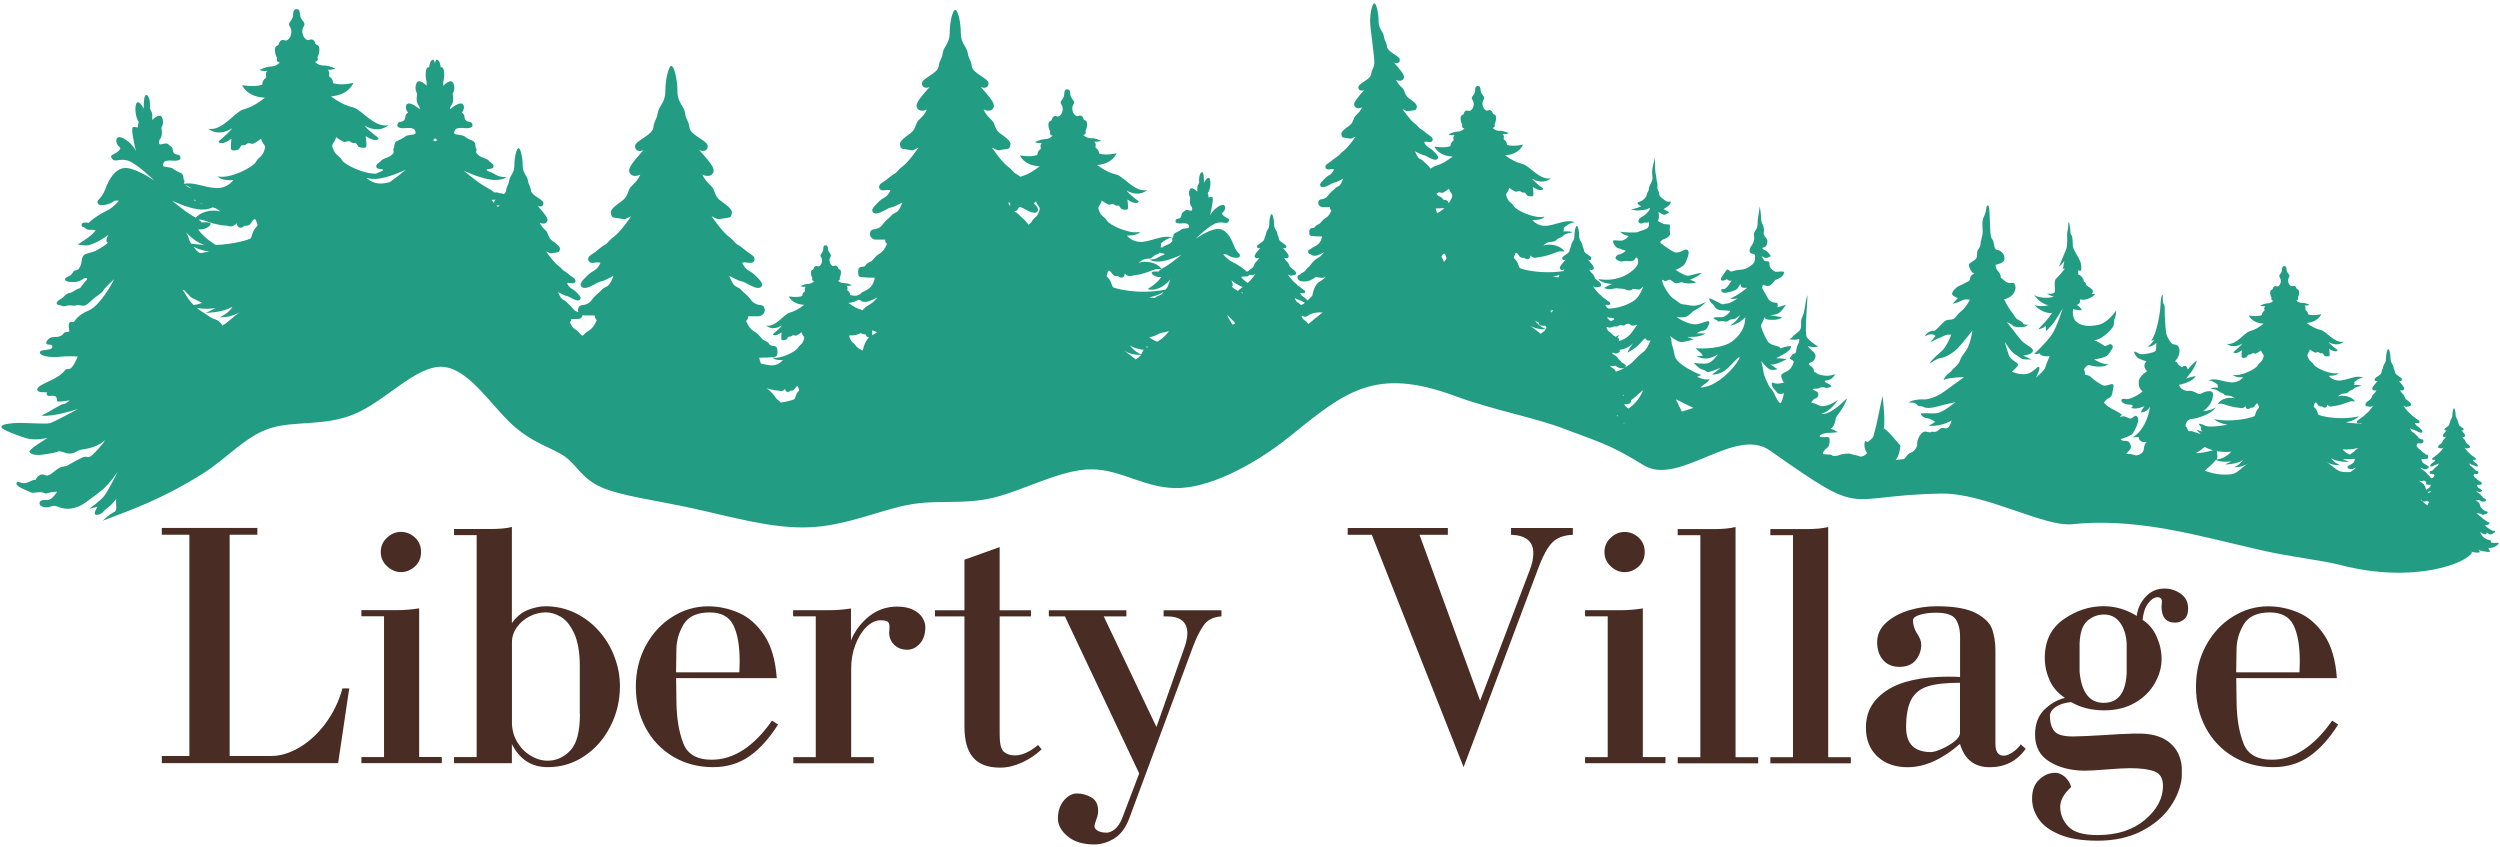 <?xml version="1.0" encoding="UTF-8"?> <!-- Creator: CorelDRAW 2017 --> <svg xmlns="http://www.w3.org/2000/svg" xmlns:xlink="http://www.w3.org/1999/xlink" xml:space="preserve" width="360mm" height="122mm" style="shape-rendering:geometricPrecision; text-rendering:geometricPrecision; image-rendering:optimizeQuality; fill-rule:evenodd; clip-rule:evenodd" viewBox="0 0 36000 12200"> <defs> <style type="text/css"> <![CDATA[ .fil0 {fill:#229C82;fill-rule:nonzero} .fil1 {fill:#492C24;fill-rule:nonzero} ]]> </style> </defs> <g id="Слой_x0020_1">  <g id="_1617493162944"> <path class="fil0" d="M35590 7944c40,14 103,18 113,10 10,-8 5,-21 -20,-47 30,29 70,31 97,34 27,4 70,15 74,0 4,-15 -25,-45 -25,-45 0,0 47,-9 66,-12 19,-3 53,-23 60,-30 7,-7 55,-43 -2,-37 -57,6 -86,-8 -86,-8 0,0 6,-14 -1,-25 -7,-11 -29,0 -80,-31 -51,-31 -72,-90 -72,-90 0,0 12,2 37,19 25,17 40,13 49,10 9,-3 -2,-21 8,-21 11,0 34,25 54,24 20,-1 24,-1 29,-8 5,-7 19,-11 29,-19 9,-8 17,-34 -6,-24 -23,9 -47,-19 -82,-38 -34,-19 -48,-45 -48,-45 0,0 20,0 42,-5 22,-5 32,-32 14,-35 -18,-3 -50,-23 -80,-48 -29,-25 -64,-55 -98,-81 34,-3 62,5 75,15 13,10 23,11 40,-2 34,1 45,-19 45,-29 -1,-10 -15,-13 -23,-13 -7,0 -19,-8 -36,-18 -13,-15 -44,-45 -44,-45 0,0 -4,-33 -20,-57 -16,-24 -36,-20 -51,-46 14,15 51,2 51,2 0,0 28,22 51,24 23,2 40,0 47,-14 7,-14 0,-21 -13,-23 -2,-8 -14,-9 -27,-19 -5,-15 -24,-25 -27,-30 -3,-5 -19,-28 -40,-39 -20,-11 -35,-31 -35,-31 0,0 33,18 45,18 12,0 19,1 27,-8 12,0 15,-8 14,-18 -1,-10 -13,-6 -16,-12 -4,-7 -18,-8 -36,-23 -18,-15 -22,-42 -22,-42 0,0 58,0 64,-5 5,-5 5,-12 5,-23 0,-10 -4,-17 -18,-18 -14,-1 -10,-8 -20,-14 -10,-7 -14,-4 -23,-15 -9,-11 -17,-19 -28,-25 -11,-6 -19,-16 -29,-39 10,-6 8,-17 8,-17 0,0 20,0 29,0 9,0 20,2 30,-10 9,-13 3,-31 -9,-32 -12,-1 -27,-4 -39,-21 -12,-17 -26,-25 -36,-37 -10,-11 -19,-9 -28,-20 -9,-12 -16,-33 -16,-33 0,0 33,18 44,20 11,2 13,4 39,17 26,14 37,8 41,0 3,-8 -4,-17 -13,-27 -9,-9 -19,-21 -36,-30 -17,-9 -25,-30 -25,-30 0,0 6,-4 18,-1 12,2 24,2 27,-8 4,-10 -2,-17 -16,-26 -14,-8 -30,-25 -45,-33 -15,-8 -12,-14 -37,-33 -25,-18 -64,-76 -64,-76 0,0 9,4 19,9 11,5 13,0 34,-2 21,-2 20,-4 24,-19 3,-14 -22,-32 -41,-46 -19,-14 -20,-25 -27,-43 -8,-18 -27,-23 -43,-57 17,10 37,6 42,-10 5,-16 -17,-40 -54,-83 13,8 34,5 32,-15 -1,-20 -65,-40 -69,-68 -3,-28 -13,-27 -17,-55 -4,-28 -29,-38 -29,-83 0,-45 -13,-95 -23,-95 -10,0 -23,50 -23,95 0,45 -24,55 -29,83 -4,28 -13,27 -17,55 -4,28 -67,48 -69,68 -1,20 20,23 32,15 -37,43 -59,66 -54,83 5,16 24,20 42,10 -15,35 -35,39 -43,57 -8,18 -8,29 -27,43 -19,14 -45,31 -41,46 3,14 3,17 24,19 21,2 23,7 34,2 11,-5 19,-9 19,-9 0,0 -39,58 -64,76 -25,19 -22,25 -37,33 -15,8 -30,25 -45,33 -14,8 -20,16 -16,26 3,10 15,10 27,8 12,-2 18,1 18,1 0,0 -8,21 -25,30 -17,9 -27,21 -36,30 -9,9 -16,18 -13,27 4,8 14,14 41,0 26,-14 28,-15 39,-17 11,-2 44,-20 44,-20 0,0 -7,21 -16,33 -9,12 -19,9 -28,20 -10,11 -24,20 -36,37 -12,17 -27,20 -39,21 -12,1 -19,19 -9,32 9,12 21,10 30,10 9,0 29,0 29,0 0,0 -2,11 8,17 -10,23 -19,33 -29,39 -3,2 -7,4 -10,6 -6,-3 -14,-7 -22,-13 -8,-21 -35,-36 -39,-43 -4,-8 -28,-41 -57,-56 -29,-15 -50,-44 -50,-44 0,0 48,25 64,26 17,1 27,2 39,-11 18,0 21,-12 20,-25 -2,-14 -18,-8 -24,-18 -6,-10 -26,-12 -52,-33 -26,-21 -31,-61 -31,-61 0,0 84,0 92,-7 7,-7 7,-17 7,-32 -1,-15 -6,-24 -26,-25 -20,-1 -15,-11 -29,-21 -15,-10 -21,-6 -33,-22 -13,-16 -24,-27 -40,-36 -16,-9 -28,-24 -42,-57 14,-9 11,-25 11,-25 0,0 29,0 41,0 13,0 29,4 43,-14 14,-18 4,-44 -14,-46 -18,-2 -39,-6 -56,-31 -17,-24 -38,-36 -52,-53 -14,-16 -28,-13 -41,-29 -13,-17 -24,-47 -24,-47 0,0 47,25 63,29 16,3 18,5 56,25 38,20 53,12 58,0 5,-12 -5,-25 -18,-38 -13,-13 -27,-31 -52,-43 -25,-13 -36,-43 -36,-43 0,0 9,-5 26,-2 17,3 34,3 39,-11 5,-14 -3,-25 -23,-37 -21,-12 -43,-36 -64,-47 -21,-11 -17,-20 -53,-47 -36,-27 -92,-109 -92,-109 0,0 13,6 28,13 15,8 18,0 48,-3 30,-3 29,-6 34,-27 5,-21 -32,-46 -59,-66 -28,-20 -28,-35 -39,-61 -11,-26 -39,-32 -61,-82 25,14 53,9 60,-14 7,-24 -24,-58 -77,-119 18,12 48,7 46,-22 -2,-29 -94,-58 -99,-98 -5,-40 -18,-39 -24,-80 -6,-41 -41,-54 -41,-119 0,-65 -18,-137 -33,-137 -15,0 -33,72 -33,137 0,65 -35,79 -41,119 -6,40 -19,39 -24,80 -5,41 -97,69 -99,98 -2,29 28,34 46,22 -53,61 -84,95 -78,119 7,24 35,28 60,14 -22,50 -50,56 -61,82 -11,26 -12,41 -39,61 -28,20 -64,45 -59,66 5,21 4,24 34,27 30,3 33,10 48,3 15,-7 28,-13 28,-13 0,0 -56,83 -92,109 -36,27 -32,36 -53,47 -21,11 -44,35 -64,47 -21,12 -28,23 -23,37 5,14 22,14 39,11 17,-4 26,2 26,2l-2 4c-99,2 -227,-18 -227,-18 0,0 124,-17 192,-86 -303,67 -570,-12 -581,-22 -11,-10 -16,-43 -32,-72 -16,-30 -44,-40 -37,-56 7,-16 12,-45 20,-49 8,-3 16,-2 35,28 20,30 40,33 56,29 16,-4 11,8 34,15 22,7 45,-2 49,-41 46,47 76,19 102,18 26,-1 88,-14 148,-36 61,-22 84,-40 149,-27 -45,-79 -181,-99 -248,-71 21,-26 54,-42 86,-44 32,-3 51,-2 71,-26 20,-24 52,-20 71,-42 19,-22 51,-32 115,-43 -33,-20 -110,-11 -110,-11 0,0 12,-14 5,-41 5,-8 62,-59 131,-68 -103,-36 -196,23 -317,41 -121,18 -182,-66 -182,-66 0,0 113,6 144,-41 -111,33 -332,-72 -360,-120 -28,-47 -50,-38 -74,-86 -24,-48 -22,-56 0,-87 14,-19 18,-44 18,-44 0,0 65,47 82,45 17,-2 37,-16 53,-1 16,14 32,11 46,11 14,0 20,29 32,36 13,7 58,14 68,1 10,-13 -3,-103 -3,-103 86,59 121,33 121,22 0,-11 -78,-54 -132,-121 56,34 145,61 225,-3 -134,28 -252,-147 -331,-167 -79,-19 -137,-52 -208,-103 172,-13 210,-126 210,-126 0,0 -114,28 -188,3 -6,-56 -38,-55 -39,-68 -1,-12 12,-39 -14,-59 48,3 74,-12 74,-12 0,0 -60,-27 -96,-27 -36,0 -63,-4 -96,-34 44,-8 19,-48 27,-53 7,-5 21,-57 12,-86 -8,-29 -30,-14 -36,-38 -6,-24 -27,-43 -53,-31 -26,13 -62,-22 -67,-71 -4,-49 21,-54 19,-77 -2,-23 -35,-41 -40,-78 -4,-33 -5,-56 -26,-60l0 0c-3,-1 -15,0 -17,0l0 0 0 0c-22,4 -23,28 -26,62 -3,37 -36,56 -37,79 -1,23 24,27 22,76 -3,49 -38,85 -64,73 -27,-12 -47,9 -52,33 -5,24 -28,10 -35,39 -8,29 7,80 15,85 7,5 -16,45 28,51 -32,32 -59,37 -95,38 -36,2 -95,31 -95,31 0,0 26,14 75,9 -26,21 -11,47 -12,59 -1,12 -33,13 -37,69 -73,28 -188,5 -188,5 0,0 41,111 213,118 -69,54 -126,89 -205,111 -79,23 -191,203 -326,180 81,61 170,30 225,-6 -52,69 -128,116 -128,126 0,11 36,35 120,-27 0,0 -10,90 0,103 10,13 55,4 67,-4 12,-8 18,-37 31,-37 14,-1 30,2 45,-13 16,-15 37,-2 53,-1 17,1 80,-48 80,-48 0,0 5,24 20,43 23,29 25,37 3,87 -22,49 -45,41 -71,89 -26,48 -244,162 -356,134 33,46 145,35 145,35 0,0 -59,87 -180,73 -122,-13 -216,-68 -318,-28 69,6 127,55 133,63 -6,27 7,41 7,41 0,0 -77,-6 -109,15 64,8 96,18 116,39 20,21 51,16 72,39 21,23 40,22 72,23 32,1 66,16 87,41 -68,-26 -203,-1 -245,81 65,-16 88,2 149,21 61,19 124,30 149,30 26,0 57,27 102,-22 6,39 28,47 50,39 22,-8 17,-19 33,-16 16,3 37,-1 55,-31 19,-30 26,-32 35,-29 8,3 14,32 21,48 7,16 -20,28 -35,58 -15,30 -19,63 -29,74 -11,11 -275,100 -580,45 70,66 194,79 194,79 0,0 -256,50 -324,15 -68,-35 -93,-28 -93,-28 0,0 12,32 38,48 -16,10 -12,42 15,64 -38,-8 -87,-29 -87,-29 0,0 20,29 62,61 -16,-1 -28,-4 -39,-7 -45,-12 -82,-38 -118,-30 -36,7 -30,-52 -50,-60 -21,-7 -8,-59 10,-79 17,-20 37,-38 75,-38 39,0 268,-58 342,-167 -84,55 -182,53 -182,53 0,0 91,-59 122,-151 31,-92 27,-147 -59,-133 -86,13 -98,58 -148,31 -50,-27 -89,-43 -130,-37 -41,6 -91,-21 -111,-43 -19,-22 -23,-44 -23,-44 0,0 196,-36 238,-126 -53,9 -140,36 -140,36 0,0 131,-135 158,-259 -46,25 -131,129 -131,129 0,0 -10,-54 -41,-53 -31,1 -42,21 -42,21 0,0 -47,-25 -60,-51 -12,-26 -41,-36 -41,-36 0,0 75,-76 65,-161 -10,-86 -64,-77 -93,-84 -28,-7 -77,-89 -93,-137 -15,-48 -21,-188 -25,-264 -4,-76 6,-161 -17,-180 -23,-19 -6,-129 -18,-131 -13,-2 -25,66 -28,157 -3,91 -52,405 -134,504 13,3 45,-15 45,-15 0,0 -63,98 -103,97 64,20 132,-50 132,-50 0,0 2,82 -10,112 -11,30 -204,63 -232,46 -28,-18 -64,-36 -75,-33 -12,2 14,62 54,91 41,29 121,48 121,48 0,0 -46,43 -24,93 22,50 37,48 37,48 0,0 -99,59 -119,128 -19,69 12,142 49,160 -13,33 -178,127 -235,115 -57,-11 -69,2 -68,27 1,24 63,60 142,54 35,19 17,42 -7,41 56,43 198,-19 198,-19 0,0 -50,61 -52,91 97,-5 129,-84 129,-84 0,0 -6,115 -82,258 -76,142 -166,182 -166,182 0,0 48,2 88,-3 -7,44 46,88 113,70 -41,39 -36,94 -46,127 -11,32 -45,54 -86,65 -41,11 -59,-20 -141,-19 -21,0 -21,0 -21,0 0,0 28,-35 51,-59 23,-24 23,-63 -2,-100 -25,-37 -64,-27 -91,-30 -28,-4 -38,-24 -38,-24 0,0 151,-44 175,-82 24,-37 108,-188 66,-238 -42,-50 -66,46 -124,19 -58,-27 -61,-36 -132,-18l34 -35c0,0 -73,-47 -148,-84 -75,-38 -111,-87 -111,-87 0,0 31,-51 57,-59 26,-8 57,-32 64,-87 7,-55 29,-104 7,-118 -22,-13 -90,26 -131,18 -41,-8 -154,-89 -184,-121 -30,-32 -88,-35 -88,-35 0,0 3,-48 -10,-67 -13,-18 49,-81 71,-72 22,9 200,53 274,-14 -83,10 -202,-68 -202,-68 0,0 167,-19 203,-70 36,-51 87,-103 55,-138 -33,-36 -84,30 -112,12 -28,-19 -102,-71 -148,-78 139,-16 278,-186 284,-218 6,-32 -3,-63 17,-104 20,-41 17,-107 17,-107 0,0 -113,175 -254,205 -141,30 -247,19 -319,-45 -72,-63 -45,-181 -45,-181 0,0 57,17 127,17 -40,-70 -80,-77 -80,-77 0,0 68,-8 49,-83 42,28 185,-12 222,-78 -29,3 -54,4 -54,4 0,0 19,-13 21,-42 2,-29 -102,-87 -102,-87 0,0 5,-23 -5,-34 -10,-12 -25,-13 -25,-13 0,0 6,-22 -22,-62 -28,-40 -59,-43 -59,-43 0,0 0,-64 3,-65 4,-1 15,19 32,11 16,-8 13,-52 3,-106 -10,-53 -63,-126 -78,-160 -15,-34 -38,-55 -38,-113 -1,-58 -3,-90 -10,-113 -7,-23 -24,-37 -24,-69 0,-32 -13,-135 -23,-139 -11,-4 -4,88 -16,117 -12,29 -6,96 -7,145 -1,49 -2,96 -13,123 -11,27 -105,256 -105,256 0,0 61,-50 77,-84 -13,80 -22,114 -22,114l29 0c0,0 -86,107 -126,143 -40,36 -5,163 -21,195 -16,32 -111,19 -111,19 0,0 50,34 100,45 -72,27 -241,21 -290,-33 100,148 216,156 216,156 0,0 -120,30 -205,-2 59,68 177,129 252,112 -19,53 -198,236 -198,236 0,0 70,-7 106,-49 2,42 8,76 8,76 0,0 50,-55 86,-92 35,-37 152,-235 152,-235 0,0 -80,258 -151,369 -71,111 -259,286 -259,286 0,0 47,8 75,-9 38,62 148,41 148,41 0,0 -52,115 -64,164 -13,49 -134,144 -134,144 0,0 70,-131 45,-151 -25,-20 -85,87 -186,101 -101,14 -205,-34 -205,-34 0,0 86,-70 88,-102 1,-32 -107,-63 -133,-136 -26,-73 -59,-193 -59,-193 0,0 88,141 131,168 42,27 94,64 118,78 24,13 140,9 140,9l-125 -56c0,0 140,-13 142,-70 1,-57 -114,-74 -194,-180 -80,-106 -181,-231 -181,-231 0,0 64,24 82,46 17,21 77,29 107,24 30,-4 79,11 115,-36 -41,10 -65,-4 -71,-19 -6,-14 -51,-42 -80,-56 -30,-14 -46,-61 -91,-116 -45,-56 -103,-173 -103,-173 0,0 94,-10 144,-95 50,-85 1,-142 -7,-142 -8,0 -51,12 -95,-7 -44,-19 -68,-64 -89,-63 8,-44 -34,-96 -52,-114 -17,-19 -25,-63 -21,-73 4,-10 127,-17 127,-91 0,-74 -56,-121 -108,-126 -52,-5 -31,-117 -74,-162 -43,-45 -16,-467 -54,-477 -38,-9 -15,72 -57,153 -42,81 -19,149 -21,223 -2,74 -30,130 -32,180 -1,50 -39,70 -46,109 -6,39 0,59 -12,92 -11,33 -108,67 -109,96 -1,29 36,124 82,128 -86,23 -48,86 -86,109 -38,23 -116,58 -147,73 -31,16 -91,72 -91,108 1,36 84,61 84,61l-78 85c0,0 82,-20 133,-48 50,-28 118,-12 118,-12 0,0 -59,115 -131,170 -72,55 -67,101 -130,114 -42,9 -70,-3 -111,33 -41,37 -120,129 -143,129 -23,0 -93,2 -138,83 70,-39 121,-43 157,-8l-77 94c0,0 68,-39 127,-62 60,-23 103,-61 177,-49 -27,74 -80,179 -126,224 -45,45 -149,122 -186,193 81,-52 130,-83 166,-83 36,0 158,-55 240,-140 81,-86 211,-256 211,-256 0,0 -19,144 -63,238 -44,93 -93,122 -113,189 -20,67 -99,117 -120,149 -21,32 -93,61 -120,137 73,-39 295,-40 295,-40 0,0 -166,119 -285,207 -119,88 -255,119 -298,113 -42,-6 -173,9 -215,44 68,2 105,4 124,36 18,31 43,6 83,26 40,20 99,26 207,-4 108,-30 260,-62 260,-62 0,0 -179,150 -273,159 -95,9 -197,-10 -228,8 26,53 71,62 111,68 40,6 100,50 100,50l-92 52c0,0 58,14 164,-10 106,-24 162,-63 162,-63 0,0 -9,67 -50,101 -40,35 -71,-25 -131,32 -60,57 -92,15 -115,33 -23,18 -72,-25 -117,4 -44,30 -72,92 -80,135 -8,43 11,40 -12,81 -22,41 -44,67 -93,82 -48,16 -63,87 -96,89 -33,2 -89,6 -111,13 60,-69 69,-207 69,-207 0,0 -230,-281 -241,-242 29,-112 -16,-474 -16,-474 0,0 -43,190 -72,335 -29,146 -65,260 -65,260 0,0 -67,68 -79,68 -13,0 -17,-19 -32,-14 -15,5 -28,108 26,173 -40,51 -101,57 -119,44 -18,-13 -93,-19 -113,-31 -21,-12 -119,-5 -164,14 -45,19 -100,20 -111,4 -11,-16 -90,-7 -121,-16 -31,-8 14,-65 53,-91 39,-26 42,-130 26,-148 -17,-19 -122,10 -134,-16 -12,-26 89,-54 113,-51 24,3 148,-10 148,-10 0,0 -63,-42 -106,-48 49,-21 74,-112 75,-147 1,-35 110,-130 165,-295 -81,77 -249,246 -376,227 138,-34 245,-202 245,-202 0,0 -173,127 -272,80 -100,-47 -114,-39 -114,-39 0,0 23,-51 62,-62 40,-11 50,-63 32,-86 -18,-23 -62,-29 -71,-45 -10,-16 86,-3 97,-19 11,-17 66,-12 90,-3 25,9 84,-22 84,-22 0,0 -23,-29 -64,-44 -41,-15 -37,-31 -34,-35 2,-4 37,-4 75,-19 38,-14 78,-77 78,-77 0,0 -76,31 -151,22 -75,-9 -111,-22 -122,-37 -11,-15 -34,-14 -34,-14 0,0 1,-29 -16,-57 -17,-28 -61,-39 -59,-62 2,-22 62,-16 88,-80 27,-64 -29,-93 -53,-117 -24,-24 -54,-59 -54,-59 0,0 99,32 152,2 -52,-19 -135,-89 -160,-123 -23,-31 -17,-137 -15,-223 2,-87 25,-387 19,-387 -6,0 -36,157 -44,219 -9,62 -38,104 -44,131 -7,27 7,108 -16,146 -23,38 -110,88 -109,101 1,13 -50,34 -50,34 0,0 99,20 129,0 30,-20 15,50 2,70 -14,20 -25,65 -30,107 -5,42 -42,22 -59,52 -17,30 -33,36 -33,48 0,12 51,24 56,47 5,22 -38,107 -80,130 -42,23 -93,40 -98,68 -5,28 15,55 15,55 0,0 3,43 28,44 25,1 -108,36 -154,9 -46,-27 -21,68 6,87 26,19 32,51 62,66 30,15 82,-4 82,-4 0,0 -30,147 -52,142 -22,-5 -51,-54 -71,-100 -20,-46 -50,-99 -72,-117 -22,-18 -95,-178 -100,-231 -5,-53 -33,-158 -33,-158 0,0 82,104 127,122 44,18 109,-5 109,-5 0,0 -68,-43 -107,-71 62,28 236,-72 236,-72 0,0 -91,-18 -148,-11 9,-22 206,-83 216,-176 -63,-7 -155,32 -155,32 0,0 -2,-22 -41,-31 -39,-9 -115,-27 -144,-73 -29,-47 -109,-204 -93,-240 16,-36 47,-68 40,-108 27,47 97,39 130,40 33,1 82,-3 135,-33 -64,-17 -181,-33 -181,-33 0,0 106,-1 151,-47 46,-45 81,-103 81,-103l-122 36c0,0 12,-57 -6,-64 -18,-7 -91,8 -133,-69 -42,-77 -82,-146 -82,-146l12 -47c0,0 63,33 103,10 40,-24 75,-78 75,-78 0,0 125,-34 126,-111 -1,-22 -90,-4 -119,-7 -30,-3 -81,-53 -87,-79 -6,-26 1,-57 -13,-67 -14,-10 -53,-1 -63,-13 -10,-11 -46,-73 -46,-73 0,0 47,41 80,32 33,-9 58,-24 58,-24 0,0 -32,-65 -84,-86 -52,-21 -39,-37 -27,-38 13,-1 43,-10 53,-44 10,-34 18,-65 -13,-98 -31,-33 -38,-65 -30,-84 8,-19 -2,-88 -20,-113 -18,-25 -21,-89 -21,-118 0,-29 -17,-134 -17,-134 0,0 -25,154 -29,192 -3,38 2,95 -21,132 -23,37 -41,50 -32,106 8,55 -10,98 -37,133 -27,36 -35,80 -21,100 15,20 57,14 67,30 10,16 8,105 -22,130 -30,25 -89,83 -186,87 -97,5 -125,39 -148,20 -22,-19 -36,-36 -53,-11 -17,25 -76,98 -79,128 -2,30 57,21 78,3 21,-18 16,33 77,15 -28,49 -80,124 -111,124 -31,-1 -39,-3 -37,19 1,22 28,41 70,33 42,-9 147,-29 170,-70 23,-41 28,-51 36,-50 8,1 0,22 16,39 16,17 81,9 81,9 0,0 -141,119 -244,152 48,21 108,-1 108,-1 0,0 -104,76 -152,76 -48,0 -50,23 -90,4 -41,-19 -145,-79 -164,-77 -19,1 14,58 34,74 20,16 23,16 39,44 16,27 46,47 78,51 31,4 136,3 145,14 8,11 -76,90 -122,88 -45,-2 -109,-3 -115,12 -6,16 49,26 59,42 10,17 54,-5 74,0 19,4 44,20 76,-2 32,-22 49,-24 77,-24 28,0 97,-61 97,-61 0,0 -44,71 -71,95 -28,24 -78,60 -78,60 0,0 108,-11 223,-120 -7,80 -15,200 -173,332 -157,132 -500,120 -544,111 47,55 90,70 102,109 -58,8 -93,1 -93,1 0,0 76,51 164,38 88,-13 153,-63 153,-63 0,0 -85,119 -151,133 -66,15 -201,-6 -201,-6 0,0 66,79 112,92 46,13 63,26 81,39 18,13 197,-61 197,-61l-128 99c0,0 126,6 226,-92 100,-98 160,-170 171,-161 11,9 -60,130 -178,240 -118,110 -252,196 -387,199 47,-44 116,-76 134,-125 -67,32 -179,-30 -179,-30l57 -24c0,0 -356,-140 -381,-280 -25,-140 -46,-150 -46,-200 0,-50 -25,-84 -25,-84 0,0 109,85 160,88 50,3 181,-37 181,-37l-89 -37c0,0 186,13 261,-50l-129 -1c0,0 65,-40 95,-39 30,1 55,-30 66,-50 12,-20 37,-71 17,-84 -20,-13 -106,32 -169,41 -63,10 -145,-19 -213,-53 -67,-34 -79,-52 -79,-52 0,0 61,15 123,0 62,-16 95,-79 140,-98 44,-19 44,-32 65,-39 21,-7 97,-83 97,-83 0,0 -125,77 -223,56 -99,-21 -129,-9 -162,-36 -33,-27 -80,-55 -105,-76 -25,-21 -59,-62 -91,-116 -33,-54 -59,-118 -54,-136 5,-18 17,6 39,12 21,6 50,-24 75,-18 24,6 49,46 82,50 33,4 74,-24 101,-11 26,13 107,22 189,1 -57,-42 -92,-38 -92,-38 0,0 126,-47 170,-99 -65,-2 -153,42 -202,38 -48,-4 -169,-83 -169,-83 0,0 111,-46 135,-91 24,-45 80,-173 36,-198 -45,-25 -116,64 -191,31 -75,-33 -175,-114 -192,-126 -16,-12 -6,-42 41,-58 46,-16 69,-36 86,-59 16,-23 -2,-52 0,-81 3,-29 8,-67 -4,-72 -12,-4 -71,1 -92,-12 -21,-13 -69,-30 -72,-38 -3,-8 5,-22 11,-38 5,-16 -4,-94 -4,-94 0,0 56,38 78,42 22,4 78,-38 78,-38l-86 -44c0,0 112,-56 105,-104 -2,-13 -44,12 -82,-21 -38,-33 -84,-52 -85,-95 -1,-43 -30,-52 -24,-112 7,-59 -14,-62 -14,-100 0,-38 -10,-69 -15,-94 -5,-24 -7,-219 -7,-219 -9,52 -40,153 -41,204 -1,52 14,89 0,129 -14,40 -48,90 -46,118 3,28 -25,49 -28,75 -3,26 -19,57 -57,87 -39,30 -76,28 -78,41 -2,13 4,26 52,50 -70,35 -149,45 -149,45 0,0 73,19 107,16 34,-4 121,-7 152,-33 9,-7 20,-2 12,18 -8,20 -60,81 -109,105 -50,24 -57,56 -51,75 5,19 31,28 54,19 23,-10 35,-13 46,-10 11,3 32,4 46,-10 7,29 12,72 -28,96 -39,24 -100,32 -120,48 -21,16 -236,8 -263,-5 50,59 124,64 124,64 0,0 -27,38 -77,60 -50,21 -126,-9 -144,7 -18,16 15,69 40,93 25,24 66,21 77,31 12,10 61,20 61,20 0,0 -35,42 -88,53 -52,10 -62,45 -59,59 3,13 43,38 73,44 30,5 63,-14 95,-7 33,7 88,0 98,-12 10,-12 26,-41 38,-39 12,3 43,67 -1,128 -44,61 -231,236 -551,183 50,67 200,71 200,71 0,0 -85,32 -116,58 89,39 153,-4 188,4 36,9 86,0 117,17 31,17 80,21 99,0 19,-21 58,0 88,2 30,2 72,-45 72,-45 0,0 -27,81 -84,158 -56,75 -250,157 -414,161 -3,-2 -7,-4 -11,-6 -26,-14 -39,-46 -39,-46 0,0 10,-6 28,-2 18,4 36,4 42,-12 5,-15 -3,-27 -25,-39 -22,-13 -46,-39 -69,-51 -23,-12 -18,-22 -56,-50 -38,-28 -98,-117 -98,-117 0,0 13,6 30,14 16,8 19,0 52,-3 32,-3 31,-7 37,-29 5,-22 -34,-49 -63,-70 -30,-22 -30,-38 -42,-65 -12,-28 -42,-35 -66,-88 27,15 57,10 64,-15 7,-25 -26,-62 -83,-127 19,12 52,7 49,-23 -2,-31 -100,-62 -105,-105 -5,-43 -19,-42 -26,-85 -6,-43 -44,-58 -44,-127 0,-69 -19,-146 -35,-146 -16,0 -35,77 -35,146 0,69 -38,84 -44,127 -6,43 -20,42 -26,85 -5,43 -103,74 -105,105 -2,31 30,36 49,23 -57,66 -90,102 -83,127 8,25 38,30 64,15 -4,9 -8,17 -13,23 -335,52 -614,-31 -627,-43 -14,-12 -19,-52 -39,-89 -20,-36 -53,-49 -45,-69 8,-20 15,-56 24,-60 10,-4 19,-2 43,34 24,36 49,40 69,36 20,-4 14,10 41,18 27,8 55,-2 60,-51 56,58 94,23 125,22 32,-1 107,-17 182,-44 75,-27 103,-49 182,-33 -55,-97 -221,-121 -304,-87 25,-32 66,-51 106,-54 39,-3 62,-3 87,-32 25,-29 63,-25 87,-52 24,-27 62,-40 141,-53 -41,-24 -134,-13 -134,-13 0,0 14,-17 7,-51 7,-10 76,-73 160,-83 -127,-44 -241,28 -389,50 -148,22 -223,-81 -223,-81 0,0 138,8 176,-50 -136,40 -407,-89 -441,-147 -34,-58 -61,-46 -91,-105 -29,-59 -27,-69 0,-106 17,-24 23,-54 23,-54 0,0 80,57 100,55 20,-2 46,-19 65,-2 20,17 39,14 56,14 17,0 24,35 40,44 15,9 71,18 83,1 12,-16 -4,-126 -4,-126 106,72 148,40 148,27 0,-13 -96,-66 -162,-148 69,42 178,75 276,-4 -164,34 -309,-181 -406,-204 -97,-24 -168,-64 -255,-126 211,-16 257,-155 257,-155 0,0 -139,34 -230,4 -7,-68 -47,-68 -48,-83 -1,-15 15,-47 -17,-72 59,4 91,-14 91,-14 0,0 -73,-33 -117,-33 -44,0 -77,-4 -118,-42 54,-10 24,-58 33,-64 9,-6 25,-70 15,-105 -10,-35 -37,-17 -45,-46 -8,-29 -33,-53 -65,-37 -32,16 -77,-27 -82,-87 -5,-60 26,-66 24,-95 -3,-29 -43,-50 -49,-95 -5,-40 -6,-68 -31,-74l0 0c-3,-1 -18,0 -21,0l0 0 0 0c-27,5 -28,34 -31,75 -4,46 -44,69 -46,97 -2,29 30,33 27,94 -3,60 -47,104 -79,90 -33,-14 -57,11 -64,40 -7,30 -34,12 -43,48 -9,35 9,98 18,104 9,6 -19,55 35,63 -39,39 -72,45 -116,47 -44,2 -116,38 -116,38 0,0 32,17 91,11 -32,26 -14,57 -15,73 -1,15 -41,16 -46,85 -90,34 -230,6 -230,6 0,0 51,137 262,144 -85,66 -155,109 -251,137 -20,6 -42,20 -66,39 -3,-3 -6,-7 -8,-11 -32,-45 -71,-68 -97,-98 -26,-30 -52,-24 -76,-55 -24,-31 -44,-88 -44,-88 0,0 87,48 117,54 30,6 34,10 104,46 71,37 100,22 109,0 9,-22 -9,-46 -34,-71 -24,-25 -51,-57 -97,-81 -46,-24 -68,-80 -68,-80 0,0 17,-10 49,-4 32,7 64,7 73,-21 9,-27 -5,-46 -43,-69 -39,-23 -81,-68 -120,-89 -39,-21 -32,-38 -99,-88 -67,-50 -171,-204 -171,-204 0,0 23,11 52,25 28,14 34,0 90,-5 56,-5 54,-12 64,-51 9,-39 -59,-85 -111,-123 -52,-38 -53,-66 -73,-114 -21,-49 -73,-61 -115,-154 47,26 100,17 113,-27 13,-44 -45,-108 -145,-223 34,22 90,13 86,-41 -4,-54 -175,-108 -184,-184 -9,-76 -34,-74 -45,-149 -11,-76 -77,-102 -77,-223 0,-121 -34,-255 -61,-255 -28,0 -61,134 -61,255 0,121 71,543 60,618 -11,76 -36,73 -45,149 -9,76 -180,130 -184,184 -4,54 53,63 86,41 -100,115 -158,178 -145,223 13,44 66,53 113,27 -41,93 -94,105 -115,154 -21,49 -22,77 -73,114 -52,38 -120,84 -111,123 9,39 8,45 64,51 56,5 62,19 90,5 28,-14 52,-25 52,-25 0,0 -104,154 -171,204 -67,50 -59,67 -99,88 -39,21 -82,66 -120,89 -39,23 -53,42 -43,69 9,27 41,27 73,21 32,-7 49,4 49,4 0,0 -22,56 -68,80 -46,24 -72,56 -97,81 -24,25 -43,50 -34,71 9,22 39,37 109,0 70,-37 74,-40 104,-46 30,-6 117,-54 117,-54 0,0 -20,56 -44,88 -24,31 -50,25 -76,55 -26,30 -65,53 -97,98 -32,45 -72,54 -105,57 -33,3 -51,52 -25,85 25,33 56,27 80,27 23,0 77,1 77,1 0,0 -6,30 21,46 -27,62 -50,89 -79,106 -29,17 -51,37 -74,67 -23,30 -35,23 -62,41 -27,18 -17,37 -55,39 -38,2 -48,20 -49,48 -1,28 -1,48 13,61 14,13 171,13 171,13 0,0 -9,73 -58,113 -49,40 -87,43 -98,62 -10,18 -41,8 -44,33 -3,26 4,48 37,48 24,24 42,22 73,21 31,-1 120,-49 120,-49 0,0 -38,55 -93,83 -55,29 -99,90 -106,105 -8,15 -59,42 -73,81 -34,28 -66,28 -72,51 -33,6 -52,26 -34,62 18,36 65,43 126,36 61,-6 137,-65 137,-65 0,0 99,36 137,-5 -42,69 -97,59 -138,123 -42,64 -54,154 -54,154 0,0 -36,34 -70,69 -3,-4 -7,-8 -11,-12 -14,-14 -29,-33 -55,-46 -26,-14 -39,-46 -39,-46 0,0 10,-6 28,-2 18,4 36,4 42,-12 5,-15 -3,-26 -25,-39 -22,-13 -46,-39 -69,-51 -23,-12 -18,-22 -56,-50 -38,-28 -98,-117 -98,-117 0,0 13,6 30,14 16,8 19,0 52,-3 32,-3 31,-7 36,-29 5,-22 -34,-49 -63,-70 -30,-22 -30,-38 -42,-65 -12,-28 -42,-35 -66,-88 27,15 57,10 64,-15 8,-25 -26,-62 -83,-127 19,12 52,7 49,-23 -2,-31 -100,-62 -105,-105 -5,-43 -19,-42 -26,-85 -6,-43 -44,-58 -44,-127 0,-69 -19,-146 -35,-146 -16,0 -35,77 -35,146 0,69 -38,84 -44,127 -6,43 -20,42 -26,85 -5,43 -103,74 -105,105 -2,31 30,36 49,23 -57,65 -90,102 -83,127 8,25 38,30 64,15 -24,53 -54,60 -65,88 -12,28 -12,44 -42,65 -19,14 -41,29 -54,44 -7,1 -14,1 -21,2 -36,-41 -135,-105 -204,-138 -69,-32 -132,-109 -132,-109 0,0 42,-11 68,12 25,23 147,61 169,18 22,-43 -39,-39 -84,-160 -44,-121 -123,-253 -251,-235 -128,18 -300,141 -300,141 0,0 202,-200 301,-227 99,-28 137,26 174,-20 37,-46 -30,-46 -69,-83 -38,-37 -27,-35 0,-64 27,-29 33,-97 -16,-95 -49,2 -155,84 -183,158 30,-121 57,-266 32,-270 -26,-4 -54,6 -54,6 0,0 6,-34 -10,-60 47,-61 50,-203 20,-221 -30,-18 -74,70 -74,70 0,0 4,-155 -26,-154 -43,2 -48,121 -43,141 5,20 -24,40 -26,79 -2,39 0,61 0,61 0,0 -83,-88 -110,-27 -27,60 8,114 8,114 0,0 -11,50 -3,86 8,37 18,31 26,53 8,22 10,48 -14,48 -24,0 -64,-24 -86,0 -22,24 -45,20 -49,59 -4,38 -23,54 -51,56 -28,2 -37,22 -36,43 2,21 49,30 87,25 38,-6 92,0 100,18 8,18 25,44 -17,50 -42,6 -76,10 -84,19 -8,9 -47,32 -82,46 -35,14 -37,48 -37,64 0,4 -1,7 -2,10 -137,-46 -260,32 -420,56 -162,25 -244,-88 -244,-88 0,0 151,8 192,-55 -148,44 -444,-97 -481,-160 -37,-63 -67,-50 -99,-115 -32,-64 -30,-75 0,-116 19,-26 25,-58 25,-58 0,0 87,62 109,60 22,-2 50,-21 71,-2 22,19 43,15 61,15 18,0 27,38 43,48 17,10 77,19 90,2 13,-18 -4,-137 -4,-137 115,78 162,43 161,29 0,-14 -104,-72 -176,-162 75,45 194,81 300,-4 -179,37 -337,-197 -443,-223 -106,-26 -183,-70 -278,-138 230,-18 280,-169 280,-169 0,0 -152,37 -251,4 -8,-75 -51,-74 -53,-91 -1,-17 17,-52 -19,-79 65,5 99,-15 99,-15 0,0 -80,-36 -128,-36 -48,0 -84,-5 -128,-46 59,-11 26,-64 36,-70 10,-7 28,-76 16,-114 -11,-38 -40,-18 -49,-50 -8,-32 -36,-58 -71,-41 -35,17 -83,-29 -89,-94 -6,-65 29,-72 26,-103 -3,-31 -47,-54 -53,-104 -5,-44 -7,-75 -34,-81l0 0c-3,-1 -20,-1 -23,0l0 0 0 0c-30,6 -30,37 -34,82 -5,50 -48,75 -50,106 -2,31 33,36 29,102 -4,66 -51,114 -86,98 -35,-16 -63,12 -70,44 -7,32 -37,14 -47,52 -10,39 10,107 20,114 10,6 -21,60 38,69 -43,43 -79,49 -127,51 -48,2 -127,42 -127,42 0,0 35,19 100,12 -34,28 -15,62 -16,79 -1,17 -44,18 -50,93 -98,38 -251,6 -251,6 0,0 55,149 285,157 -92,72 -169,119 -274,149l-5 2c-20,-16 -39,-30 -59,-40 -51,-27 -42,-49 -128,-114 -87,-65 -222,-266 -222,-266 0,0 31,14 67,32 37,18 44,0 117,-7 73,-7 71,-15 83,-66 12,-51 -77,-111 -144,-160 -67,-49 -68,-86 -95,-149 -27,-63 -95,-79 -149,-200 61,34 130,22 147,-35 17,-58 -59,-141 -188,-290 44,28 117,17 113,-54 -5,-70 -228,-141 -240,-239 -12,-99 -44,-96 -59,-194 -15,-98 -100,-132 -100,-290 0,-158 -44,-332 -80,-332 -36,0 -80,174 -80,332 0,157 -86,191 -100,290 -15,98 -47,96 -59,194 -12,98 -235,169 -240,239 -5,70 68,82 112,54 -130,149 -205,232 -188,290 17,58 86,69 147,35 -54,121 -122,136 -149,200 -27,63 -28,100 -95,149 -67,49 -157,110 -144,160 12,51 10,59 83,66 73,7 81,25 117,7 37,-18 67,-32 67,-32 0,0 -136,201 -223,266 -87,65 -77,87 -128,114 -51,27 -106,86 -157,115 -50,30 -68,55 -56,90 12,35 54,35 95,27 42,-9 64,5 64,5 0,0 -28,73 -88,104 -60,31 -94,73 -126,106 -32,32 -56,65 -44,93 12,28 50,48 142,0 92,-48 97,-52 136,-60 39,-8 153,-70 153,-70 0,0 -26,73 -57,114 -32,41 -65,32 -99,72 -34,39 -84,69 -126,128 -42,59 -94,70 -137,75 -43,4 -66,67 -33,111 33,44 73,35 104,35 31,0 100,1 100,1 0,0 -7,39 27,60 -35,80 -65,115 -103,138 -38,22 -66,48 -97,87 -31,39 -45,30 -81,54 -36,24 -22,48 -71,51 -49,3 -62,25 -64,62 -1,37 -1,62 17,79 18,17 223,17 223,17 0,0 -12,96 -76,148 -64,52 -114,56 -127,80 -11,20 -42,13 -53,31 -33,2 -69,0 -99,-10 -6,-58 -40,-57 -41,-70 -1,-13 13,-40 -14,-61 50,4 77,-12 77,-12 0,0 -62,-28 -99,-28 -37,0 -65,-4 -99,-35 45,-8 20,-49 28,-54 8,-5 21,-59 13,-88 -9,-29 -31,-14 -38,-39 -6,-25 -28,-45 -55,-32 -27,13 -64,-22 -69,-73 -4,-51 22,-56 20,-80 -2,-24 -36,-42 -41,-81 -4,-34 -5,-58 -27,-62l0 0c-3,-1 -15,0 -18,0l0 0 0 0c-23,5 -23,29 -26,64 -4,39 -37,58 -39,82 -1,24 25,28 22,79 -3,51 -39,88 -67,76 -27,-12 -48,9 -54,34 -6,25 -29,10 -36,40 -8,30 8,83 15,88 8,5 -16,47 29,53 -33,33 -61,38 -98,39 -37,2 -98,32 -98,32 0,0 27,15 77,9 -27,22 -12,48 -13,61 -1,13 -34,14 -39,72 -76,29 -194,5 -194,5 0,0 43,115 221,122 -71,56 -130,92 -212,115 -81,23 -198,209 -337,186 84,63 175,31 232,-6 -54,71 -132,120 -132,130 0,11 37,36 124,-28 0,0 -10,93 0,106 11,13 57,4 70,-4 13,-8 18,-38 32,-39 14,-1 31,2 47,-14 16,-15 38,-2 55,-1 17,1 83,-50 83,-50 0,0 5,25 20,44 24,30 26,39 3,89 -23,51 -46,42 -74,92 -27,50 -252,168 -368,139 34,47 150,36 150,36 0,0 -61,90 -186,76 -46,-5 -89,-16 -129,-26 -20,-44 -25,-83 -25,-83 0,0 223,0 243,-18 20,-18 20,-46 19,-86 -1,-40 -16,-64 -69,-68 -53,-3 -39,-29 -77,-55 -39,-26 -55,-15 -88,-59 -33,-43 -64,-71 -106,-95 -41,-25 -74,-63 -112,-150 37,-23 29,-65 29,-65 0,0 76,-1 110,-1 33,0 77,9 114,-38 36,-48 11,-117 -36,-121 -47,-5 -104,-17 -150,-81 -45,-65 -100,-97 -138,-140 -37,-43 -73,-34 -108,-78 -35,-45 -63,-124 -63,-124 0,0 124,68 167,77 43,9 48,14 148,66 100,52 142,31 155,0 13,-31 -13,-66 -48,-101 -35,-35 -72,-81 -138,-115 -65,-34 -96,-113 -96,-113 0,0 24,-14 69,-5 45,9 91,9 104,-29 13,-38 -7,-66 -61,-98 -55,-32 -115,-97 -171,-126 -56,-29 -45,-54 -140,-124 -95,-71 -243,-290 -243,-290 0,0 33,15 73,35 40,20 48,0 128,-8 80,-8 77,-17 91,-72 13,-55 -84,-121 -158,-175 -73,-54 -75,-94 -104,-163 -29,-69 -104,-86 -163,-218 67,37 142,25 160,-38 19,-63 -64,-154 -206,-316 48,31 128,18 123,-58 -5,-77 -248,-154 -262,-261 -13,-108 -48,-104 -64,-212 -16,-108 -110,-144 -110,-316 0,-172 -48,-363 -87,-363 -39,0 -87,190 -87,363 0,172 -93,209 -110,316 -16,107 -51,104 -64,212 -13,108 -256,184 -262,261 -5,77 75,89 123,58 -142,163 -224,254 -206,316 19,63 94,75 160,38 -59,132 -133,149 -163,218 -29,69 -31,109 -104,163 -74,54 -171,120 -158,175 13,55 11,65 91,72 80,8 88,28 128,8 40,-20 73,-35 73,-35 0,0 -148,220 -243,290 -95,71 -84,95 -140,124 -56,29 -116,94 -171,126 -55,32 -75,60 -61,98 13,38 59,38 104,29 45,-9 69,5 69,5 0,0 -31,79 -96,113 -65,34 -103,80 -138,115 -35,35 -61,71 -48,101 13,31 55,52 155,0 100,-52 106,-57 148,-66 43,-9 167,-77 167,-77 0,0 -28,80 -63,124 -35,45 -71,35 -108,78 -37,43 -92,75 -138,140 -45,65 -103,77 -150,81 -40,4 -64,55 -48,99 -27,-6 -56,-18 -80,-52 -31,-44 -69,-66 -94,-96 -26,-29 -50,-23 -74,-54 -24,-31 -43,-85 -43,-85 0,0 85,46 114,53 29,6 33,9 102,45 69,36 97,21 106,0 9,-21 -9,-45 -33,-69 -24,-24 -49,-56 -94,-79 -45,-23 -66,-78 -66,-78 0,0 17,-10 48,-3 31,6 62,6 71,-20 9,-26 -5,-45 -42,-67 -38,-22 -79,-66 -117,-86 -38,-20 -31,-37 -96,-85 -65,-48 -167,-199 -167,-199 0,0 23,11 50,24 27,14 33,0 88,-5 55,-5 53,-12 62,-50 9,-38 -58,-83 -108,-120 -50,-37 -51,-64 -71,-112 -20,-47 -71,-59 -112,-150 46,25 97,17 110,-26 13,-43 -44,-105 -141,-217 33,21 88,13 84,-40 -4,-53 -170,-105 -179,-179 -9,-74 -33,-72 -44,-145 -11,-74 -75,-99 -75,-217 0,-118 -33,-249 -60,-249 -27,0 -60,131 -60,249 0,118 -64,143 -75,217 -11,74 -35,72 -44,145 -2,19 -15,37 -33,53 -9,-10 -33,-14 -66,-15 -16,-12 -47,-13 -75,-11 -17,-21 -64,-48 -141,-92l-7 -4c-11,-7 -21,-14 -32,-20 -102,-68 -257,-197 -257,-197 0,0 207,99 374,127 167,27 246,-33 246,-33 0,0 -97,1 -144,-28 -47,-29 -110,-55 -123,-59 -13,-4 -38,-20 -6,-28 32,-9 79,0 83,-41 4,-40 -51,-53 -69,-82 -18,-29 -108,-44 -144,-76 -36,-32 -44,-38 -34,-71 10,-33 -14,-34 -13,-57 1,-22 -2,-68 -49,-86 -47,-18 -99,-49 -110,-61 -11,-12 -56,-17 -112,-26 -57,-9 -33,-43 -22,-68 11,-24 82,-32 134,-24 51,7 114,-5 116,-33 2,-28 -11,-55 -48,-58 -37,-3 -63,-23 -68,-75 -4,-36 -19,-45 -39,-57l4 -4c36,-39 45,-130 -21,-128 -37,1 -98,37 -151,85 -1,-12 2,-25 7,-38 11,-29 23,-22 34,-71 11,-49 -4,-115 -4,-115 0,0 47,-71 11,-152 -36,-81 -147,37 -147,37 0,0 2,-21 1,-58 22,-87 16,-189 -13,-206 -7,-4 -15,-4 -23,-1 -6,-52 -22,-110 -57,-111 -14,-1 -22,24 -27,56 -5,-32 -14,-56 -27,-56 -35,2 -51,59 -57,111 -8,-3 -16,-3 -23,1 -29,17 -35,119 -13,206 -1,37 1,58 1,58 0,0 -111,-118 -147,-37 -36,81 11,152 11,152 0,0 -15,66 -4,115 11,49 24,42 34,71 5,13 8,27 7,38 -53,-48 -114,-83 -151,-85 -66,-3 -58,88 -21,128l4 4c-19,13 -35,21 -39,57 -5,52 -31,72 -68,75 -37,2 -50,29 -48,58 2,28 65,41 116,33 51,-7 123,0 133,25 11,25 34,59 -22,68 -57,9 -101,13 -112,26 -11,12 -63,43 -110,61 -47,19 -50,64 -49,86 1,22 -22,23 -13,57 10,33 2,39 -34,71 -36,32 -126,47 -144,76 -18,30 -74,42 -69,82 4,41 51,32 83,41 32,9 6,25 -6,28 -9,3 -43,16 -79,35 -180,6 -453,-129 -491,-193 -43,-73 -77,-58 -114,-132 -37,-74 -34,-87 0,-133 22,-30 28,-67 28,-67 0,0 100,72 126,69 25,-2 57,-24 82,-2 25,22 50,17 70,18 21,0 31,44 50,55 19,11 89,22 104,2 15,-20 -5,-158 -5,-158 133,90 186,50 186,34 -1,-16 -120,-83 -203,-186 86,52 223,93 346,-5 -206,43 -388,-227 -510,-256 -122,-30 -211,-80 -320,-159 264,-20 323,-194 323,-194 0,0 -175,43 -289,5 -9,-86 -59,-85 -61,-104 -2,-19 19,-60 -22,-90 74,5 114,-18 114,-18 0,0 -92,-42 -147,-42 -55,0 -97,-6 -148,-53 67,-12 30,-73 41,-81 11,-8 32,-88 19,-132 -13,-44 -47,-21 -56,-58 -9,-37 -42,-67 -82,-47 -40,20 -96,-33 -103,-109 -6,-75 33,-83 30,-119 -3,-36 -54,-63 -61,-120 -6,-50 -8,-86 -39,-93l0 0c-4,-1 -23,-1 -26,0l0 0 0 0c-34,7 -35,43 -39,95 -5,57 -55,86 -57,122 -2,36 38,42 33,118 -4,76 -58,131 -99,113 -41,-18 -72,13 -80,50 -8,37 -43,16 -54,60 -12,44 11,123 23,131 11,7 -24,70 44,79 -49,49 -91,56 -146,59 -55,2 -146,48 -146,48 0,0 41,22 115,13 -40,32 -18,72 -19,91 -1,19 -51,20 -57,107 -112,43 -289,7 -289,7 0,0 64,171 328,181 -106,83 -194,137 -315,171 -121,35 -294,312 -501,277 125,93 261,47 346,-9 -80,106 -197,178 -197,194 0,16 55,54 184,-41 0,0 -16,138 0,158 16,20 85,6 104,-6 19,-12 27,-56 48,-58 21,-1 46,2 70,-20 24,-23 56,-2 82,-1 26,1 123,-74 123,-74 0,0 8,37 30,66 35,45 38,58 4,133 -34,76 -69,62 -109,137 -41,74 -375,249 -547,206 50,71 223,54 223,54 0,0 -90,134 -277,113 -165,-18 -297,-86 -433,-60 0,-6 1,-13 4,-23 9,-32 -13,-33 -12,-54 1,-21 -2,-65 -47,-83 -45,-18 -95,-47 -106,-59 -10,-12 -53,-17 -108,-25 -54,-8 -32,-41 -22,-65 10,-24 79,-31 128,-24 49,7 110,-5 112,-32 2,-27 -10,-53 -46,-55 -36,-2 -60,-22 -66,-72 -5,-50 -34,-45 -63,-75 -29,-31 -80,0 -111,0 -31,0 -29,-33 -18,-61 10,-28 23,-21 33,-68 10,-47 -4,-111 -4,-111 0,0 45,-68 10,-146 -35,-78 -142,35 -142,35 0,0 2,-28 0,-78 -2,-50 -39,-75 -33,-101 6,-26 0,-179 -55,-182 -39,-2 -34,198 -34,198 0,0 -56,-113 -95,-90 -39,23 -35,206 25,284 -22,34 -13,78 -13,78 0,0 -37,-12 -70,-7 -33,5 2,191 41,347 -37,-94 -172,-200 -236,-203 -64,-2 -55,85 -21,123 35,38 49,35 0,82 -49,47 -135,47 -88,106 47,59 96,-9 224,26 127,35 388,292 388,292 0,0 -222,-158 -386,-182 -164,-24 -266,146 -323,302 -57,156 -135,150 -108,206 28,56 185,6 217,-23 32,-29 87,-15 87,-15 0,0 -81,98 -170,140 -89,42 -217,124 -263,177 -42,-7 -111,-9 -104,33 7,42 28,16 59,49 32,33 86,8 143,27 -62,91 -258,202 -258,202 0,0 75,19 135,14 59,-4 196,-66 308,-153 -16,16 -53,106 -9,114 -23,31 -123,90 -176,117 -53,27 -130,33 -165,59 -35,26 -38,104 -43,127 -5,24 -29,87 -69,94 -40,7 -31,2 -64,51 -33,48 -107,44 -99,84 7,40 106,35 147,34 41,-1 90,-26 121,-48 31,-22 69,-1 38,24 -31,25 -76,99 -89,110 -13,11 -24,0 -83,41 -59,41 -67,22 -106,44 -39,21 -44,48 -81,68 -37,20 -71,44 -68,71 3,27 36,15 72,32 36,17 49,3 93,-4 44,-7 73,11 112,-1 39,-12 70,6 113,5 43,-1 107,-72 146,-106 39,-34 107,-67 136,-114 30,-47 26,-33 154,-163 -26,66 -211,390 -368,453 -157,63 -196,153 -210,162 -14,8 -45,-14 -66,16 -21,31 3,104 -1,118 -3,14 -17,10 -50,14 -33,4 -28,31 -65,50 -37,19 -58,20 -120,22 -62,2 -113,74 -92,98 20,24 92,-9 83,47 -9,57 -170,20 -179,74 -9,54 160,78 271,65 111,-13 274,-6 274,-6 0,0 -68,184 -130,182 -63,-2 -30,12 -130,90 -100,78 -322,140 -323,201 -1,60 122,37 138,45 16,8 -21,16 6,41 27,25 65,-4 111,13 46,17 10,78 50,79 40,1 161,-19 161,-19 0,0 -43,48 -88,53 -45,5 -189,106 -317,167 171,24 528,-96 528,-96 0,0 -340,186 -407,205 -67,19 -395,-13 -527,0 -132,13 -172,28 -170,61 2,33 253,125 367,159 114,34 299,-7 299,-7 0,0 -276,162 -263,200 13,39 102,52 173,42 72,-9 128,-16 188,-31 59,-14 54,-32 144,0 89,32 136,5 194,-27 58,-32 229,-11 391,-153 -50,81 -176,217 -219,238 -43,21 -39,-19 -120,18 -81,37 -150,79 -196,106 -46,27 -93,4 -174,71 -81,67 -119,93 -167,68 -48,-25 -106,20 -127,73 -41,-12 -93,42 -160,46 -67,4 -104,-46 -114,2 -10,48 140,98 191,124 50,26 77,4 148,4 71,0 60,32 113,13 53,-19 134,-20 134,-20 0,0 -74,118 -131,119 -57,1 -120,-7 -123,46 -3,53 88,73 147,53 58,-20 65,-21 116,-2 51,19 125,47 244,16 119,-31 193,-108 345,-217 152,-109 277,-309 277,-309 0,0 -139,283 -201,359 -62,75 -213,182 -213,182l121 -31c0,0 -59,90 -35,111 25,21 96,-7 123,-45 27,-38 86,-50 180,-179 -9,95 23,172 -32,191 -23,7 -89,55 -163,124 0,0 119,-45 357,-136 411,-159 779,-346 1112,-560 332,-214 594,-527 950,-638 356,-111 806,-20 1241,-217 436,-197 857,-680 1227,-665 370,15 689,529 993,816 305,287 595,348 773,474 178,126 244,318 525,443 281,126 778,186 1325,306 547,119 1144,297 1683,271 539,-25 1019,-253 1437,-327 418,-74 774,7 1214,-101 439,-108 962,-406 1403,-406 440,0 798,297 1291,268 493,-29 1121,-385 1552,-733 810,-653 1235,-1018 2391,-591 561,207 1149,308 1592,480 443,172 619,203 1123,516 504,314 1316,-567 1820,-211 1407,993 1012,647 2461,620 638,-12 1490,487 1897,441 408,-45 857,-15 1326,65 468,81 956,212 1401,312 445,101 854,139 1134,212 1066,275 1821,-34 1889,-180zm-28452 -5070c-14,12 -23,24 -23,36 0,6 0,11 1,15 -13,-15 -26,-31 -37,-48 22,1 42,0 59,-3zm8 84c17,5 37,1 52,-9l-28 32c-8,-8 -16,-15 -24,-23zm-848 -939c-11,6 -22,11 -32,17 -11,-6 -21,-11 -32,-17 10,-9 21,-19 32,-28 11,9 22,19 32,28zm644 1010c7,22 15,42 35,67 31,37 58,80 87,107 30,8 61,15 83,26 7,-11 13,-23 19,-36 -46,25 -97,17 -110,-26 -6,-20 3,-45 25,-76 -38,-11 -87,-32 -140,-60zm-1603 245c6,-14 14,-27 24,-35 23,-17 62,-26 103,-37 4,-4 9,-9 13,-14 -42,10 -77,16 -98,16 -40,2 -87,45 -157,-28 -7,61 -41,74 -76,63 -34,-10 -27,-29 -51,-23 -25,6 -56,1 -87,-45 -30,-45 -42,-48 -55,-43 -12,5 -20,50 -31,75 -10,25 32,41 57,87 25,46 32,96 49,111 8,7 97,36 237,56 18,-35 24,-98 33,-131 5,-18 19,-37 38,-54zm18028 2424c9,-10 15,-17 15,-17 0,0 -2,10 -6,24l-9 -7zm23 126l5 -2c11,0 33,-2 58,-8 29,-7 44,-36 32,-48 77,-60 176,-151 176,-151 0,0 -52,163 -208,265l-5 3c-36,-24 -55,-51 -60,-59zm-90 163l-12 9c-5,-10 -7,-17 -7,-17 0,0 6,1 20,8zm74 118c16,-11 31,-21 42,-30 -13,11 -26,22 -39,32l-4 -3zm-237 -1535c40,4 76,7 91,10 28,6 15,30 -29,43 -14,-4 -28,-12 -40,-29 -7,-10 -14,-17 -21,-24zm4 138c14,6 28,10 40,10 41,-1 50,-23 82,-17 32,7 54,-22 76,-22 22,0 36,23 63,-1 27,-24 68,-19 74,-3 7,16 59,21 103,-1 -46,54 -91,153 -185,205 -29,16 -56,25 -82,32 1,-6 1,-13 1,-21 0,-15 -5,-24 -23,-27 12,-14 23,-28 33,-43 -11,8 -32,18 -60,29 -2,-3 -5,-6 -9,-8 -16,-10 -22,-6 -35,-24 -13,-17 -26,-28 -42,-38 -17,-10 -30,-25 -45,-60 5,-3 7,-6 9,-10zm-952 100c-38,-28 -84,-68 -161,-123 89,60 199,58 230,56 -11,19 -21,30 -34,37 -14,8 -25,17 -36,30zm71 -70c-22,-8 -95,-38 -157,-122 17,12 37,22 59,31 -2,9 -1,20 6,28 14,19 32,15 46,15 13,0 44,0 44,0 0,0 -3,17 12,26 -3,8 -7,14 -10,20zm86 -238c-8,-7 -16,-14 -24,-21 9,-4 19,-9 27,-13l14 0c-4,9 -10,23 -17,34zm95 -506c-49,-5 -82,-11 -82,-11 0,0 44,-6 97,-25 -6,14 -9,25 -15,35zm827 1357c-3,-6 -6,-13 -10,-19 -24,-37 -55,-31 -79,-70 22,23 79,3 79,3 0,0 43,33 79,37 35,4 62,0 72,-21 10,-21 0,-32 -19,-36 -3,-13 -22,-13 -41,-29 -8,-22 -37,-38 -42,-46 -4,-8 -29,-43 -61,-60 -15,-8 -27,-18 -36,-28 6,0 12,-1 19,-3 13,6 26,10 33,11 18,1 28,2 42,-12 19,0 23,-12 21,-27 -1,-7 -5,-9 -11,-11 63,-10 148,-35 205,-101 -60,78 -86,141 -86,141 0,0 119,-63 172,-122 53,-59 79,-91 89,-84 10,7 17,46 76,27 -35,68 -52,130 -122,180 -70,50 -124,128 -178,164 -43,29 -111,84 -202,106zm-4479 -994c-5,6 -9,11 -13,15 -15,8 -28,16 -40,23 -9,-8 -17,-15 -24,-23 -15,-17 -29,-14 -43,-31 -14,-18 -25,-50 -25,-50 0,0 50,27 67,31 17,4 19,6 60,27 7,4 13,6 19,8zm-40 187c38,26 62,21 94,-3 35,-27 110,-49 202,-41 -68,52 -138,110 -201,164 -5,-2 -9,-6 -15,-13 -13,-17 -26,-28 -42,-38 -17,-10 -30,-25 -45,-60 4,-2 7,-5 8,-8zm-998 134c-43,-64 -75,-124 -83,-146 98,99 97,90 118,124 -10,11 -17,9 -31,18 -2,1 -3,2 -4,3zm144 -453c-8,-3 -15,-6 -22,-9l-3 -2 2 0c18,-4 28,2 28,2 0,0 -1,4 -4,9zm-67 -34c-38,-22 -80,-50 -92,-66 34,-6 5,-76 -7,-88 53,41 114,76 164,97 -13,11 -26,22 -38,29 -16,10 -25,18 -26,29zm136 -117c-36,-27 -73,-58 -92,-86 44,-14 87,5 111,-21 5,-5 10,-8 14,-11 31,3 35,11 51,3 16,-8 29,-14 29,-14 0,0 -60,88 -98,117 -6,4 -11,9 -15,12zm-1610 1101c-40,-30 -89,-72 -167,-127 92,62 205,63 245,61 -14,21 -44,45 -78,67zm81 -72c-28,-10 -103,-45 -167,-131 53,38 132,57 201,66 -13,15 -23,34 -31,56 -1,3 -2,6 -4,9zm82 -101l-25 -11c0,0 17,2 45,4 -7,2 -13,5 -19,8zm148 -82c-39,-14 -77,-34 -115,-62 17,-4 32,-9 51,-14 33,-8 71,-28 109,-48 39,-6 80,-15 123,-28 -32,48 -103,115 -157,146l-10 6zm-34 -628c-50,-6 -84,-11 -84,-11 0,0 119,-17 210,-78 -19,25 -38,45 -58,49 -21,5 -49,20 -68,39zm152 -122c-397,81 -741,-20 -755,-34 -15,-14 -21,-57 -42,-97 -22,-40 -58,-54 -49,-75 9,-21 16,-61 27,-65 11,-4 21,-2 47,37 26,40 54,44 75,39 22,-5 15,11 45,20 30,9 60,-2 66,-55 61,63 102,26 137,24 35,-1 117,-19 198,-48 77,-28 109,-51 187,-38 -20,13 -31,24 -34,33 -53,-4 -95,-3 -101,12 -6,15 33,71 138,67 -65,98 -196,172 -196,172 0,0 140,67 331,-139 -38,65 -25,90 -60,131 -4,5 -9,11 -13,16zm-58 -297c-64,-100 -239,-124 -327,-87 28,-35 72,-56 115,-59 43,-3 68,-3 95,-34 27,-31 69,-27 94,-56 12,12 37,9 55,14 24,6 5,18 -5,21 -10,3 -57,22 -92,44 -35,22 -108,21 -108,21 0,0 59,45 183,25 124,-20 279,-94 279,-94 0,0 -151,125 -221,165 -29,17 -52,30 -70,41zm20 -312c-21,1 -36,2 -36,2 0,0 16,-19 7,-55 7,-10 80,-77 170,-90 -4,7 -11,13 -6,30 7,25 2,29 -26,53 -27,24 -94,35 -108,57l-2 2zm18195 3379c-4,3 -5,8 -5,13 0,10 0,18 5,23 5,5 64,5 64,5 0,0 -4,27 -22,42 -18,15 -33,16 -36,23 -2,4 -7,4 -11,6 -4,-17 -11,-46 -26,-69 -22,-34 -51,-29 -74,-66 21,22 74,3 74,3 0,0 14,11 32,20zm15 143c4,1 9,1 14,0 12,0 45,-18 45,-18 0,0 -14,20 -35,31 -2,1 -5,3 -7,4 -6,-6 -12,-12 -17,-17zm-84 115c0,3 1,6 3,10 7,14 24,16 47,14 9,-1 19,-5 28,-10 6,3 11,6 15,9 6,4 11,8 17,9 -3,3 -6,7 -10,11 -8,12 -13,27 -16,38 -32,-27 -66,-55 -99,-81 5,-1 10,-1 15,-1zm-914 -747c-5,6 -11,10 -17,14 -16,9 -27,20 -40,36 -13,16 -19,12 -33,22 -15,10 -9,20 -29,21 -2,0 -4,0 -6,1 -34,-16 -68,-40 -100,-73 64,2 140,1 225,-21zm-84 157c20,1 38,1 38,1 0,0 -5,39 -31,61 -26,21 -47,23 -52,33 -6,10 -22,4 -24,18 -2,14 2,25 20,25 13,13 23,12 39,11 17,-1 64,-26 64,-26 0,0 -21,29 -50,44 -11,6 -21,14 -30,22 -188,9 -168,-19 -344,-145 85,57 195,45 195,45 0,0 -73,-19 -133,-101 84,61 260,56 260,56l-93 -42c0,0 70,9 141,-2zm-2126 -171c42,21 82,36 120,47 -111,32 -211,43 -245,42 50,-35 93,-63 125,-88zm177 60c78,14 147,12 206,8 -66,73 -145,106 -214,111 10,-15 16,-29 15,-39 -4,-58 -8,-79 -8,-79l1 0zm-14 126c84,44 224,20 224,20l-92 46c0,0 176,-2 258,-67 -58,84 -130,106 -130,106 0,0 110,8 193,-53 -174,135 -151,161 -346,159 -101,-1 -198,-29 -268,-56 28,-27 118,-100 160,-156zm-38 271l6 1 -5 2 -1 -3zm-11188 -4104c6,-2 12,-6 19,-12 19,-18 45,-2 65,-1 20,1 98,-59 98,-59 0,0 6,30 24,52 28,36 31,46 3,106 -12,26 -24,39 -36,50 -1,-27 -12,-44 -49,-46 -38,-2 -27,-20 -54,-39 -27,-18 -39,-11 -62,-41 -3,-4 -6,-7 -8,-10zm114 207c-18,21 -55,47 -102,72 -18,-34 -22,-68 -22,-68 0,0 73,0 124,-4zm-42 699l4 -6c23,-37 32,-39 42,-36 10,4 17,39 26,59 8,17 -17,30 -36,59 -8,-23 -19,-49 -33,-71l-3 -5zm-5945 -460c-5,-5 -10,-11 -14,-18 -42,-59 -92,-89 -126,-128 -23,-27 -46,-31 -69,-45 16,-3 31,-7 38,-12 16,-10 24,-49 42,-50 5,0 10,0 16,0 20,7 42,19 105,52 92,48 130,28 142,0 12,-28 -12,-60 -44,-93 -5,-5 -10,-11 -16,-16 20,-14 36,-26 36,-26 0,0 7,32 26,57 31,39 33,50 4,116 -30,66 -60,54 -95,119 -7,12 -22,28 -45,44zm-267 -262c-10,-20 -19,-40 -24,-53 4,-2 7,-5 11,-7l16 8c-1,14 -3,33 -4,52zm-2121 2075c-50,-24 -88,-51 -99,-69 -29,-49 -52,-39 -76,-89 -16,-32 -21,-47 -16,-62 22,2 46,1 73,-2 30,-3 63,-16 92,-31 3,1 6,3 9,5 17,15 33,12 47,12 14,0 21,30 33,37 5,3 16,6 28,8 -11,10 -22,23 -32,38 -32,49 -50,110 -60,152zm138 -222c0,-21 -3,-50 -5,-67 8,1 16,2 24,2 19,10 34,17 48,20 -21,20 -44,32 -66,45zm95 -79l-3 -2c4,-2 7,-5 10,-8 -2,4 -5,7 -7,11zm-236 -282c-76,-20 -134,-53 -203,-104 65,-5 111,-24 144,-46 6,2 13,3 21,3 31,31 55,28 95,27 40,-1 157,-63 157,-63 0,0 -50,71 -121,108 -36,19 -68,48 -92,75zm-9749 -1800c37,14 68,33 90,49 -29,-11 -61,-23 -79,-39l-12 -10zm125 207c7,5 13,10 19,16 4,4 8,7 12,10 -6,-2 -10,-4 -13,-5 -10,-3 -28,-14 -18,-22zm74 45c18,6 37,12 52,27 -17,-10 -35,-19 -52,-27zm187 68c43,7 85,28 113,61 -94,-35 -270,-8 -352,88 -17,-10 -36,-21 -58,-34 -90,-52 -284,-212 -284,-212 0,0 199,96 359,122 122,20 195,-9 223,-24zm-196 175c54,0 92,20 161,42 95,30 190,46 230,46 40,0 88,41 156,-34 9,60 44,72 77,60 34,-12 26,-30 51,-25 25,5 56,-2 85,-48 29,-47 41,-49 53,-45 13,4 22,49 33,74 11,24 -30,42 -54,89 -23,47 -29,97 -45,113 -12,12 -220,84 -508,95 4,-1 6,-2 6,-2 0,0 -168,-96 -252,-222 135,5 186,-67 177,-86 -8,-19 -63,-20 -130,-15 -3,-11 -16,-24 -41,-41zm89 366c-64,-3 -130,-9 -197,-19 -38,-49 -25,-82 -72,-162 104,113 197,162 269,182zm-162 26c104,58 228,70 228,70 0,0 -54,10 -127,21 -3,-1 -5,-1 -8,-2 -33,-7 -62,-47 -94,-89zm-158 619c9,3 17,6 25,9 23,23 48,50 66,71 40,46 62,45 120,74 23,12 45,24 68,35 -41,17 -82,27 -121,31 -33,-32 -61,-65 -79,-93 -24,-36 -57,-90 -79,-128zm202 260c124,30 274,4 274,4l-141 70c0,0 229,-3 364,-80 6,0 12,-1 18,-1 -86,112 -185,143 -185,143 0,0 169,13 297,-81 -135,105 -193,167 -256,202 -25,-48 -64,-79 -115,-94 -64,-19 -103,-61 -173,-103 -26,-15 -54,-36 -82,-60zm2442 -1872c40,13 105,25 197,10 167,-27 374,-127 374,-127 0,0 -134,111 -234,181 -25,6 -50,11 -76,15 -137,21 -224,-44 -260,-80zm3115 1978c23,7 47,4 67,4 33,0 110,1 110,1 0,0 -8,42 29,65 -39,87 -71,126 -112,150 -35,21 -63,44 -91,77 -13,-5 -23,-9 -38,-28 -23,-29 -44,-48 -72,-65 -28,-17 -50,-43 -77,-103 26,-16 20,-45 20,-45 0,0 52,-1 75,-1 23,0 53,6 78,-26 7,-9 11,-20 11,-30zm15830 1390l-87 -178 253 124 -166 53zm-12974 -130c-29,-31 -65,-53 -73,-68 -10,-20 -66,-98 -137,-141l12 4c64,20 128,31 154,31 27,0 59,28 105,-23 6,41 29,48 52,41 23,-8 17,-20 34,-17 17,3 38,-1 57,-33 19,-31 27,-33 36,-30 8,3 15,33 22,49 7,16 -21,28 -36,60 -16,31 -19,65 -30,76 -6,6 -81,33 -196,50z"></path> <path class="fil1" d="M2727 10886l0 -3186 -397 0 0 -98 1376 0 0 98 -399 0 0 3186 600 0c130,0 266,-41 404,-122 139,-82 264,-197 375,-345 111,-149 193,-317 245,-506l98 0 -160 1076 -2539 0 0 -103 397 0zm2477 16l326 0 0 -2028 -326 0 0 -88 511 0c110,0 217,-9 321,-26l0 2141 326 0 0 88 -1158 0 0 -88zm279 -2952c0,-83 30,-152 90,-207 59,-56 126,-84 199,-84 77,0 144,27 203,81 59,54 88,124 88,209 0,84 -29,153 -88,208 -60,54 -127,81 -203,81 -72,0 -139,-28 -198,-84 -60,-55 -91,-124 -91,-205zm1888 2762l0 278 -833 0 0 -88 326 0 0 -3196 -326 0 0 -88 512 0c143,0 250,-10 321,-30l0 1385c66,-93 145,-157 234,-191 90,-34 172,-52 247,-52 154,0 297,32 430,96 133,65 247,152 344,262 97,109 172,234 223,372 53,138 78,278 78,423 0,206 -46,398 -138,577 -91,179 -216,322 -375,428 -158,106 -334,159 -526,159 -234,0 -407,-112 -518,-335zm978 -430l0 -688c0,-202 -28,-360 -82,-476 -55,-116 -119,-195 -193,-237 -74,-42 -145,-63 -211,-63 -82,0 -160,19 -237,58 -76,39 -137,91 -184,158 -47,66 -70,137 -70,214l0 1153c0,106 26,202 77,286 51,84 116,150 196,197 79,47 159,70 241,70 125,0 234,-49 327,-147 92,-97 138,-273 138,-526zm2767 94l88 57c-128,203 -267,356 -416,459 -148,103 -322,155 -519,155 -213,0 -404,-50 -574,-150 -170,-101 -302,-239 -397,-415 -95,-176 -142,-373 -142,-592 0,-219 48,-417 145,-596 97,-178 226,-316 386,-415 160,-99 330,-148 509,-148 151,0 299,31 443,94 144,63 266,172 368,325 102,154 160,359 178,615l-1449 0 5 357c4,226 36,418 97,578 60,160 197,240 410,240 316,0 606,-188 869,-563zm-1381 -694l911 0c0,-17 1,-42 3,-77 1,-34 2,-61 2,-78 0,-226 -29,-400 -90,-523 -60,-123 -173,-185 -340,-185 -184,0 -309,58 -378,173 -68,116 -103,238 -103,365l-5 326zm1686 1221l326 0 0 -2028 -326 0 0 -88 518 0c106,0 211,-9 315,-25l0 459c58,-139 146,-254 262,-347 116,-92 250,-139 401,-139 93,0 170,15 231,45 60,30 105,67 134,113 28,46 43,91 43,137 0,101 -27,180 -79,238 -53,59 -113,88 -180,88 -78,0 -141,-24 -190,-72 -48,-48 -72,-105 -72,-172 0,-9 1,-24 3,-42 1,-19 2,-32 2,-40 0,-41 -9,-68 -30,-80 -21,-12 -54,-18 -99,-18 -70,0 -138,33 -204,97 -66,65 -119,151 -159,258 -41,107 -60,220 -60,338l0 1278 326 0 0 88 -1159 0 0 -88zm2043 -2115l424 0 0 -728 507 -182 0 910 451 0 0 88 -451 0 0 1702c0,130 20,213 60,247 40,35 92,53 157,53 105,0 217,-50 336,-150l52 62c-81,78 -176,141 -284,191 -109,49 -212,73 -312,73 -178,0 -308,-48 -391,-146 -84,-97 -125,-246 -125,-444l0 -1588 -424 0 0 -88zm2942 2353l-1071 -2265 -232 0 0 -88 1117 0 0 88 -326 0 759 1593 413 -1174c22,-72 32,-128 32,-172 0,-165 -98,-247 -295,-247l-47 0 0 -88 833 0 0 88c-116,7 -203,50 -258,131 -56,80 -108,186 -157,318l-914 2463c-50,132 -121,228 -214,285 -93,58 -190,87 -289,87 -161,0 -289,-39 -382,-116 -94,-78 -141,-164 -141,-256 0,-104 28,-191 84,-259 57,-68 120,-103 191,-103 72,0 141,19 206,56 66,38 98,102 98,192 0,40 -7,76 -20,109 -22,57 -32,97 -32,119 0,22 16,42 46,60 30,19 74,28 131,28 34,0 72,-16 114,-48 41,-33 78,-87 109,-164l242 -636zm3000 -3538l1443 0 0 98 -408 0 873 2390 709 -1867c38,-94 57,-180 57,-259 0,-169 -107,-257 -321,-264l0 -98 890 0 0 98c-130,5 -229,42 -297,112 -67,70 -130,183 -189,338l-1087 2896 -1322 -3346 -347 0 0 -98zm3419 3300l326 0 0 -2028 -326 0 0 -88 511 0c110,0 217,-9 321,-26l0 2141 326 0 0 88 -1158 0 0 -88zm279 -2952c0,-83 30,-152 90,-207 59,-56 126,-84 199,-84 77,0 144,27 203,81 59,54 88,124 88,209 0,84 -29,153 -88,208 -60,54 -127,81 -203,81 -72,0 -139,-28 -198,-84 -60,-55 -91,-124 -91,-205zm1381 -244l-326 0 0 -88 517 0c133,0 238,-10 316,-30l0 3315 326 0 0 88 -1159 0 0 -88 326 0 0 -3196zm1334 0l-326 0 0 -88 517 0c133,0 238,-10 316,-30l0 3315 326 0 0 88 -1159 0 0 -88 326 0 0 -3196zm3279 3010l72 67c-127,176 -299,264 -517,264 -221,0 -364,-112 -429,-336 -258,224 -509,336 -754,336 -180,0 -325,-52 -435,-154 -110,-103 -166,-241 -166,-416 0,-228 101,-406 303,-537 201,-131 495,-197 881,-197 76,0 133,2 172,5l0 -580c0,-106 -22,-190 -64,-253 -42,-62 -137,-93 -283,-93 -85,0 -161,9 -229,29 -67,19 -102,47 -102,84 0,56 17,115 52,176 45,66 67,122 67,170 0,84 -27,159 -79,224 -53,65 -132,97 -236,97 -100,0 -178,-33 -235,-99 -57,-65 -85,-152 -85,-257 0,-108 43,-201 129,-280 86,-78 196,-138 328,-178 132,-40 265,-59 397,-59 256,0 446,34 571,100 124,67 202,145 232,233 30,88 46,189 46,303l0 1345c0,114 40,171 119,171 39,0 83,-17 133,-52 49,-34 88,-72 116,-114zm-874 -166l0 -719c-197,0 -351,16 -459,50 -110,33 -189,96 -240,187 -51,92 -77,227 -77,404 0,238 119,357 357,357 34,0 86,-15 155,-45 69,-30 130,-66 184,-109 53,-42 80,-84 80,-125zm1598 785c-103,95 -155,188 -155,281 0,107 39,202 116,284 78,83 218,124 422,124 282,0 509,-73 683,-220 173,-147 259,-309 259,-489 0,-108 -41,-177 -123,-208 -82,-31 -198,-46 -348,-46 -78,0 -191,6 -336,18 -145,12 -255,18 -330,18 -196,-3 -362,-47 -499,-131 -137,-85 -206,-214 -206,-387 0,-153 44,-272 132,-359 88,-87 187,-144 298,-172 -99,-64 -172,-147 -219,-250 -47,-104 -71,-212 -71,-325 0,-245 91,-430 271,-556 180,-126 372,-189 578,-189 164,0 322,47 476,140 11,-103 53,-194 126,-274 73,-80 164,-120 272,-120 86,0 165,25 235,75 71,51 106,121 106,210 0,76 -20,129 -59,159 -40,31 -82,47 -127,47 -132,0 -197,-78 -197,-233 0,-9 1,-21 3,-35 2,-16 3,-26 3,-32 0,-45 -22,-66 -67,-66 -41,0 -85,28 -129,85 -45,56 -72,137 -83,241 90,57 158,139 204,244 47,106 70,212 70,319 0,118 -32,234 -97,348 -65,115 -159,209 -285,282 -126,73 -274,110 -444,110 -183,0 -341,-40 -477,-119 -96,9 -171,34 -225,72 -53,39 -80,80 -80,123 0,96 21,170 63,222 42,53 132,78 269,78 113,-2 256,-8 430,-19 173,-12 316,-19 428,-22l144 0c168,8 302,53 399,138 97,84 153,198 166,343l0 145c-14,144 -69,287 -166,428 -97,141 -235,258 -414,350 -179,92 -390,138 -631,138 -225,0 -408,-29 -549,-89 -141,-59 -242,-134 -304,-226 -61,-91 -92,-188 -92,-290 0,-120 34,-212 104,-276 70,-65 146,-97 227,-97 48,0 95,19 140,57 44,39 75,88 92,148zm802 -1628l0 -440c-7,-126 -40,-228 -97,-304 -57,-77 -133,-115 -228,-115 -91,0 -170,30 -240,90 -69,59 -107,170 -113,329l0 404c27,299 143,449 347,449 203,0 314,-138 330,-414zm2958 668l88 57c-128,203 -267,356 -416,459 -148,103 -322,155 -519,155 -213,0 -404,-50 -574,-150 -170,-101 -302,-239 -397,-415 -95,-176 -142,-373 -142,-592 0,-219 48,-417 145,-596 97,-178 226,-316 386,-415 160,-99 330,-148 509,-148 151,0 299,31 443,94 144,63 266,172 368,325 102,154 160,359 178,615l-1449 0 5 357c4,226 36,418 97,578 60,160 197,240 410,240 316,0 606,-188 869,-563zm-1381 -694l911 0c0,-17 1,-42 3,-77 1,-34 2,-61 2,-78 0,-226 -29,-400 -90,-523 -60,-123 -173,-185 -340,-185 -184,0 -309,58 -378,173 -68,116 -103,238 -103,365l-5 326z"></path> </g> </g> </svg> 